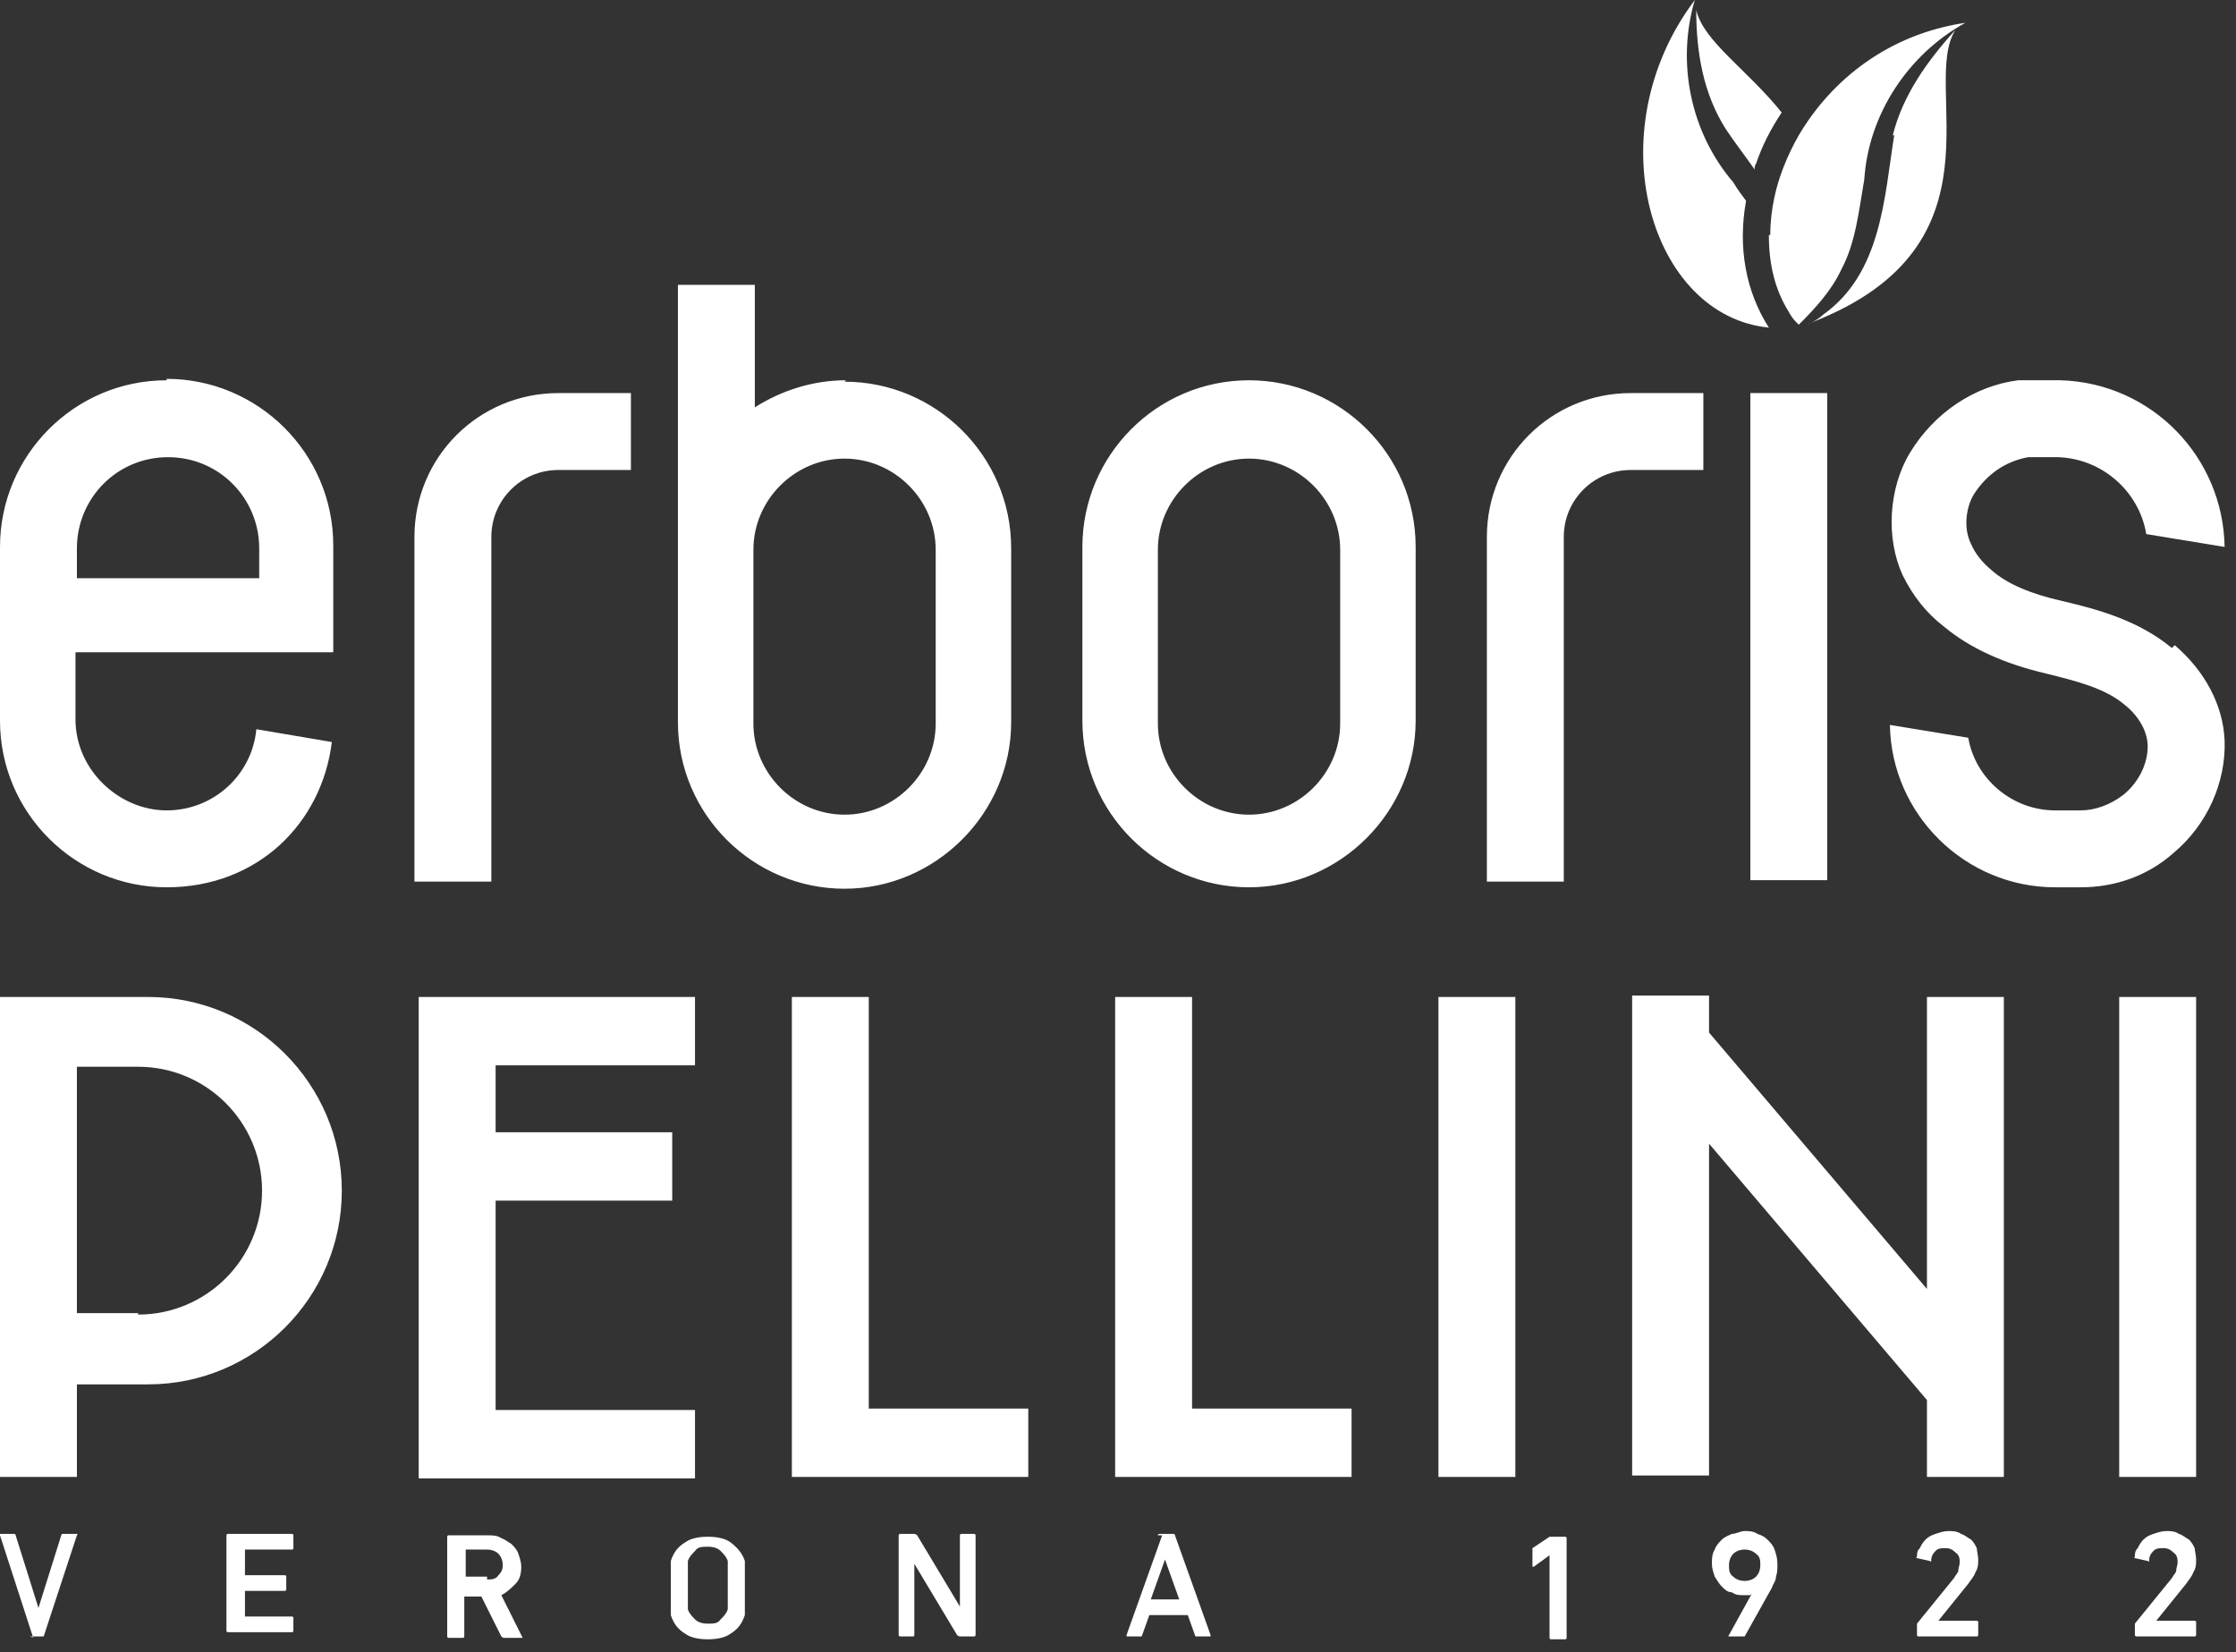 <?xml version="1.0" encoding="UTF-8"?>
<svg id="Livello_1" xmlns="http://www.w3.org/2000/svg" width="157" height="116" version="1.1" viewBox="0 0 157 116">
  <rect x="0" y="0" width="157" height="116" fill="#333333" stroke="none"/>
  <!-- Generator: Adobe Illustrator 29.8.1, SVG Export Plug-In . SVG Version: 2.1.1 Build 2)  -->
  <path d="M2.4,115c0,0-.1,0-.1-.1L0,107.8c0,0,0-.1,0-.1h1c0,0,.1,0,.1.1l1.6,5.1h0l1.6-5.1c0,0,0-.1.1-.1h1c0,0,.1,0,0,.1l-2.3,7c0,0,0,.1-.1.1h-.9Z" fill="#fff"/>
  <path d="M15.9,107.8c0,0,0-.1.1-.1h4.5c0,0,.1,0,.1.1v.9c0,0,0,.1-.1.1h-3.3s0,0,0,0v1.8s0,0,0,0h2.8c0,0,.1,0,.1.1v.9c0,0,0,.1-.1.1h-2.8s0,0,0,0v1.8s0,0,0,0h3.3c0,0,.1,0,.1.1v.9c0,0,0,.1-.1.1h-4.5c0,0-.1,0-.1-.1v-7Z" fill="#fff"/>
  <path d="M35.4,115c0,0-.1,0-.2-.1l-1.4-2.8h-1.2s0,0,0,0v2.8c0,0,0,.1-.1.1h-1c0,0-.1,0-.1-.1v-7c0,0,0-.1.1-.1h2.8c.3,0,.6,0,.9.2.3.1.5.3.7.4.2.2.4.4.5.7.1.3.2.6.2.9,0,.5-.1.9-.4,1.2-.3.3-.6.6-1,.8l1.5,3s0,0,0,0c0,0,0,0,0,0h-1.2ZM34.2,110.9c.3,0,.6,0,.8-.3.2-.2.3-.4.3-.7s-.1-.6-.3-.8c-.2-.2-.5-.3-.8-.3h-1.5s0,0,0,0v1.9s0,0,0,0h1.5Z" fill="#fff"/>
  <path d="M49.7,115.1c-.6,0-1.2-.1-1.6-.4-.5-.3-.8-.7-1-1.3,0-.1,0-.2,0-.3,0-.1,0-.2,0-.4,0-.2,0-.3,0-.5,0-.2,0-.4,0-.7s0-.5,0-.7c0-.2,0-.4,0-.5,0-.2,0-.3,0-.4,0-.1,0-.2,0-.3.2-.6.5-1,1-1.3.4-.3,1-.4,1.6-.4s1.2.1,1.6.4c.4.3.8.7,1,1.3,0,.1,0,.2,0,.3,0,.1,0,.2,0,.4,0,.2,0,.3,0,.5,0,.2,0,.4,0,.7s0,.5,0,.7c0,.2,0,.4,0,.5,0,.2,0,.3,0,.4,0,.1,0,.2,0,.3-.2.6-.5,1-1,1.3-.4.3-1,.4-1.6.4ZM49.7,114c.4,0,.7,0,.9-.3.2-.2.4-.4.5-.7,0,0,0-.1,0-.2s0-.2,0-.3c0-.1,0-.3,0-.5,0-.2,0-.4,0-.7s0-.5,0-.7c0-.2,0-.3,0-.5,0-.1,0-.2,0-.3s0-.2,0-.2c-.1-.3-.3-.5-.5-.7-.2-.2-.5-.3-.9-.3s-.7,0-.9.3c-.2.2-.4.4-.5.7,0,0,0,.1,0,.2,0,0,0,.2,0,.3,0,.1,0,.3,0,.5,0,.2,0,.4,0,.7s0,.5,0,.7c0,.2,0,.3,0,.5,0,.1,0,.2,0,.3,0,0,0,.2,0,.2.1.3.3.5.5.7.2.2.5.3.9.3Z" fill="#fff"/>
  <path d="M63.1,107.8c0,0,0-.1.1-.1h1c0,0,.1,0,.2.1l3,5h0v-5c0,0,0-.1.1-.1h.9c0,0,.1,0,.1.1v7c0,0,0,.1-.1.1h-1c0,0-.1,0-.2-.1l-3-5h0v5c0,0,0,.1-.1.1h-.9c0,0-.1,0-.1-.1v-7Z" fill="#fff"/>
  <path d="M81.3,107.8c0,0,0-.1.1-.1h1c0,0,.1,0,.1.1l2.5,7c0,0,0,.1,0,.1h-1c0,0-.1,0-.1-.1l-.5-1.4h-2.7l-.5,1.4c0,0,0,.1-.1.1h-1c0,0,0,0,0-.1l2.5-7h0ZM82.8,112.3l-1-2.8h0l-1,2.8h2,0Z" fill="#fff"/>
  <path d="M108.8,109.2h0l-1.1.8c0,0-.1,0-.1,0v-1.1c0,0,0-.1,0-.2l1.2-.8c0,0,.1,0,.2,0h.9c0,0,.1,0,.1.1v7c0,0,0,.1-.1.1h-1c0,0-.1,0-.1-.1v-5.7h0Z" fill="#fff"/>
  <path d="M122.9,112h0c0,0-.1,0-.2,0-.1,0-.2,0-.3,0-.3,0-.5,0-.8-.2-.3,0-.5-.2-.7-.4-.2-.2-.3-.4-.5-.7-.1-.3-.2-.6-.2-.9s0-.7.2-1c.1-.3.3-.5.5-.7.2-.2.5-.3.7-.4.3,0,.6-.2.9-.2s.6,0,.9.2c.3.1.5.2.7.4.2.2.4.4.5.7.1.3.2.6.2,1s0,.6-.1.9c0,.3-.2.5-.3.8l-1.9,3.4s0,0-.1,0h-1c0,0-.1,0,0-.1l1.6-2.9h0ZM122.5,111c.3,0,.6-.1.8-.3.2-.2.3-.5.3-.8s0-.6-.3-.8c-.2-.2-.5-.3-.8-.3s-.6.1-.8.3c-.2.2-.3.5-.3.8s0,.6.3.8c.2.2.5.3.8.3Z" fill="#fff"/>
  <path d="M134.6,114.1c0,0,0-.1,0-.1l2.6-3.2c.1-.2.3-.4.3-.5,0-.2.1-.4.1-.6s0-.5-.3-.7c-.2-.2-.4-.3-.7-.3s-.5,0-.7.2c-.2.2-.3.4-.3.7,0,0,0,.1-.1,0l-.9-.2c0,0-.1,0,0-.1,0-.2,0-.4.2-.6.1-.2.2-.4.4-.6.2-.2.4-.3.7-.4.3-.1.6-.2.9-.2s.6,0,.9.2c.3.1.5.3.7.4.2.2.3.4.4.6,0,.2.1.5.1.8s0,.6-.2.9c-.1.3-.3.5-.5.8l-2.1,2.6h0s2.7,0,2.7,0c0,0,.1,0,.1.1v.9c0,0,0,.1-.1.1h-4.1c0,0-.1,0-.1-.1v-.8h0Z" fill="#fff"/>
  <path d="M149.9,114.1c0,0,0-.1,0-.1l2.6-3.2c.1-.2.3-.4.3-.5,0-.2.1-.4.1-.6s0-.5-.3-.7c-.2-.2-.4-.3-.7-.3s-.5,0-.7.2c-.2.2-.3.4-.3.7,0,0,0,.1-.1,0l-.9-.2c0,0-.1,0,0-.1,0-.2,0-.4.2-.6.1-.2.2-.4.4-.6.2-.2.4-.3.7-.4.3-.1.6-.2.9-.2s.6,0,.9.2c.3.1.5.3.7.4.2.2.3.4.4.6,0,.2.1.5.1.8s0,.6-.2.9c-.1.3-.3.5-.5.8l-2.1,2.6h0s2.7,0,2.7,0c0,0,.1,0,.1.1v.9c0,0,0,.1-.1.1h-4.1c0,0-.1,0-.1-.1v-.8h0Z" fill="#fff"/>
  <path d="M29.4,103.7v-33.7h19.4v4.8h-14v4.7h12.4v4.8h-12.4v14.7h14v4.8h-19.4Z" fill="#fff"/>
  <path d="M55.6,70h5.4v28.9h11.2v4.8h-16.6v-33.7Z" fill="#fff"/>
  <path d="M78.3,70h5.4v28.9h11.2v4.8h-16.6v-33.7Z" fill="#fff"/>
  <path d="M101,103.7v-33.7h5.4v33.7h-5.4Z" fill="#fff"/>
  <path d="M148.8,103.7v-33.7h5.4v33.7h-5.4Z" fill="#fff"/>
  <path d="M135.3,70v20.5l-15.3-18v-2.6h-5.4v33.7h5.4v-23.3l15.3,18v5.4h5.4v-33.7h-5.4Z" fill="#fff"/>
  <path d="M10.4,70H0v33.7h5.4v-6.5h5c7.5,0,13.6-6.1,13.6-13.6s-6.1-13.6-13.6-13.6ZM9.7,92.2h-4.3v-17.3h4.3c4.8,0,8.7,3.9,8.7,8.7s-3.9,8.7-8.7,8.7h0Z" fill="#fff"/>
  <path d="M124.2,23c-1.6-2.5-2.2-5.6-1.6-8.9h0c-.3-.4-.6-.8-.9-1.3-3-3.5-4-8.4-2.7-12.8-7,9.3-3.1,22.2,5.2,23h0ZM124.2,16.5h0c0,2,.4,3.8,1.4,5.4.1.2.3.5.5.7,0,0,.1.1.2.2,0,0,0,0,0,0,0,0,0,0,0,0,1.2-1.2,2.3-2.4,3-3.9,1-1.9,1.2-4,1.6-6.3.3-4.6,3.1-8.8,7.1-11-5.4.8-9.4,4-11.7,7.9-.8,1.4-1.4,2.9-1.7,4.3-.2.9-.3,1.8-.3,2.7h0ZM11.7,26.7c-6.5,0-11.7,5.3-11.7,11.7v12.2c0,6.5,5.3,11.7,11.7,11.7s10.9-4.5,11.6-10.2l-5.3-.9c-.3,3.2-3,5.7-6.3,5.7s-6.4-2.8-6.4-6.4v-4.7h18.1v-7.5c0-6.5-5.3-11.7-11.7-11.7h0ZM18.1,40.6H5.4v-2.1c0-3.5,2.8-6.4,6.4-6.4s6.4,2.9,6.4,6.4v2.1ZM133,9.5c-.7,4.4-.9,9.7-5,12.6-.3.3-.7.5-1.1.7l.4-.2c13.8-5.4,7.5-16.6,10-20.5-2,2.2-3.7,4.6-4.4,7.4h0ZM123.2,11.9c0-.1,0-.3.1-.4.4-1.2,1-2.4,1.8-3.6-2.4-3-5.5-5-6-7.2,0,3,.5,5.9,2.1,8.4.6.9,1.3,1.8,2,2.8h0ZM152.5,45.5c-2.3-1.9-5.1-2.7-7.7-3.3-2.2-.5-3.9-1.2-5-2.2-.6-.5-1.1-1.1-1.4-1.8-.6-1.2-.3-2.7.2-3.5.9-1.4,2.2-2.3,3.8-2.6.6,0,1.3,0,2.1,0,3.1.1,5.7,2.4,6.2,5.4l5.5.9c-.1-6.3-5.1-11.5-11.5-11.7-.9,0-2,0-3,0-3.1.4-5.9,2.3-7.6,5.1-1.5,2.5-1.7,6-.5,8.6.7,1.4,1.6,2.6,2.9,3.6,1.8,1.5,4.2,2.6,7.2,3.3,2,.5,4.1,1,5.5,2.2,1,.8,1.6,1.9,1.6,2.9,0,1.2-.6,2.5-1.7,3.4-.9.7-2,1.1-3,1.1h-1.8c-3,0-5.6-2.2-6.1-5.1l-5.5-.9c.1,6.3,5.3,11.4,11.6,11.4h1.8c2.4,0,4.7-.8,6.5-2.4,2.4-2,3.7-5,3.6-7.9-.1-2.5-1.4-4.9-3.5-6.7ZM122.9,61.8h5.4V27.6h-5.4v34.3ZM104.4,37.7v24.2h5.4v-24.2c0-2.6,2.1-4.7,4.7-4.7h5.1v-5.4h-5.1c-5.6,0-10.1,4.5-10.1,10.1ZM87.7,26.7c-6.5,0-11.7,5.3-11.7,11.7v12.2c0,6.5,5.3,11.7,11.7,11.7s11.7-5.3,11.7-11.7v-12.2c0-6.5-5.3-11.7-11.7-11.7ZM94.1,49.2v1.6c0,3.5-2.9,6.4-6.4,6.4s-6.4-2.9-6.4-6.4v-12.2c0-3.5,2.9-6.4,6.4-6.4s6.4,2.9,6.4,6.4v10.7ZM59.4,26.7c-2.3,0-4.5.7-6.4,1.9v-8.6h-5.4v30.7c0,6.5,5.3,11.7,11.7,11.7s11.7-5.3,11.7-11.7v-12.2c0-6.5-5.3-11.7-11.7-11.7ZM65.7,49.2v1.6c0,3.5-2.9,6.4-6.4,6.4s-6.4-2.9-6.4-6.4v-12.2c0-3.5,2.9-6.4,6.4-6.4s6.4,2.9,6.4,6.4v10.7ZM29.1,37.7v24.2h5.4v-24.2c0-2.6,2.1-4.7,4.7-4.7h5.1v-5.4h-5.1c-5.6,0-10.1,4.5-10.1,10.1Z" fill="#fff"/>
</svg>